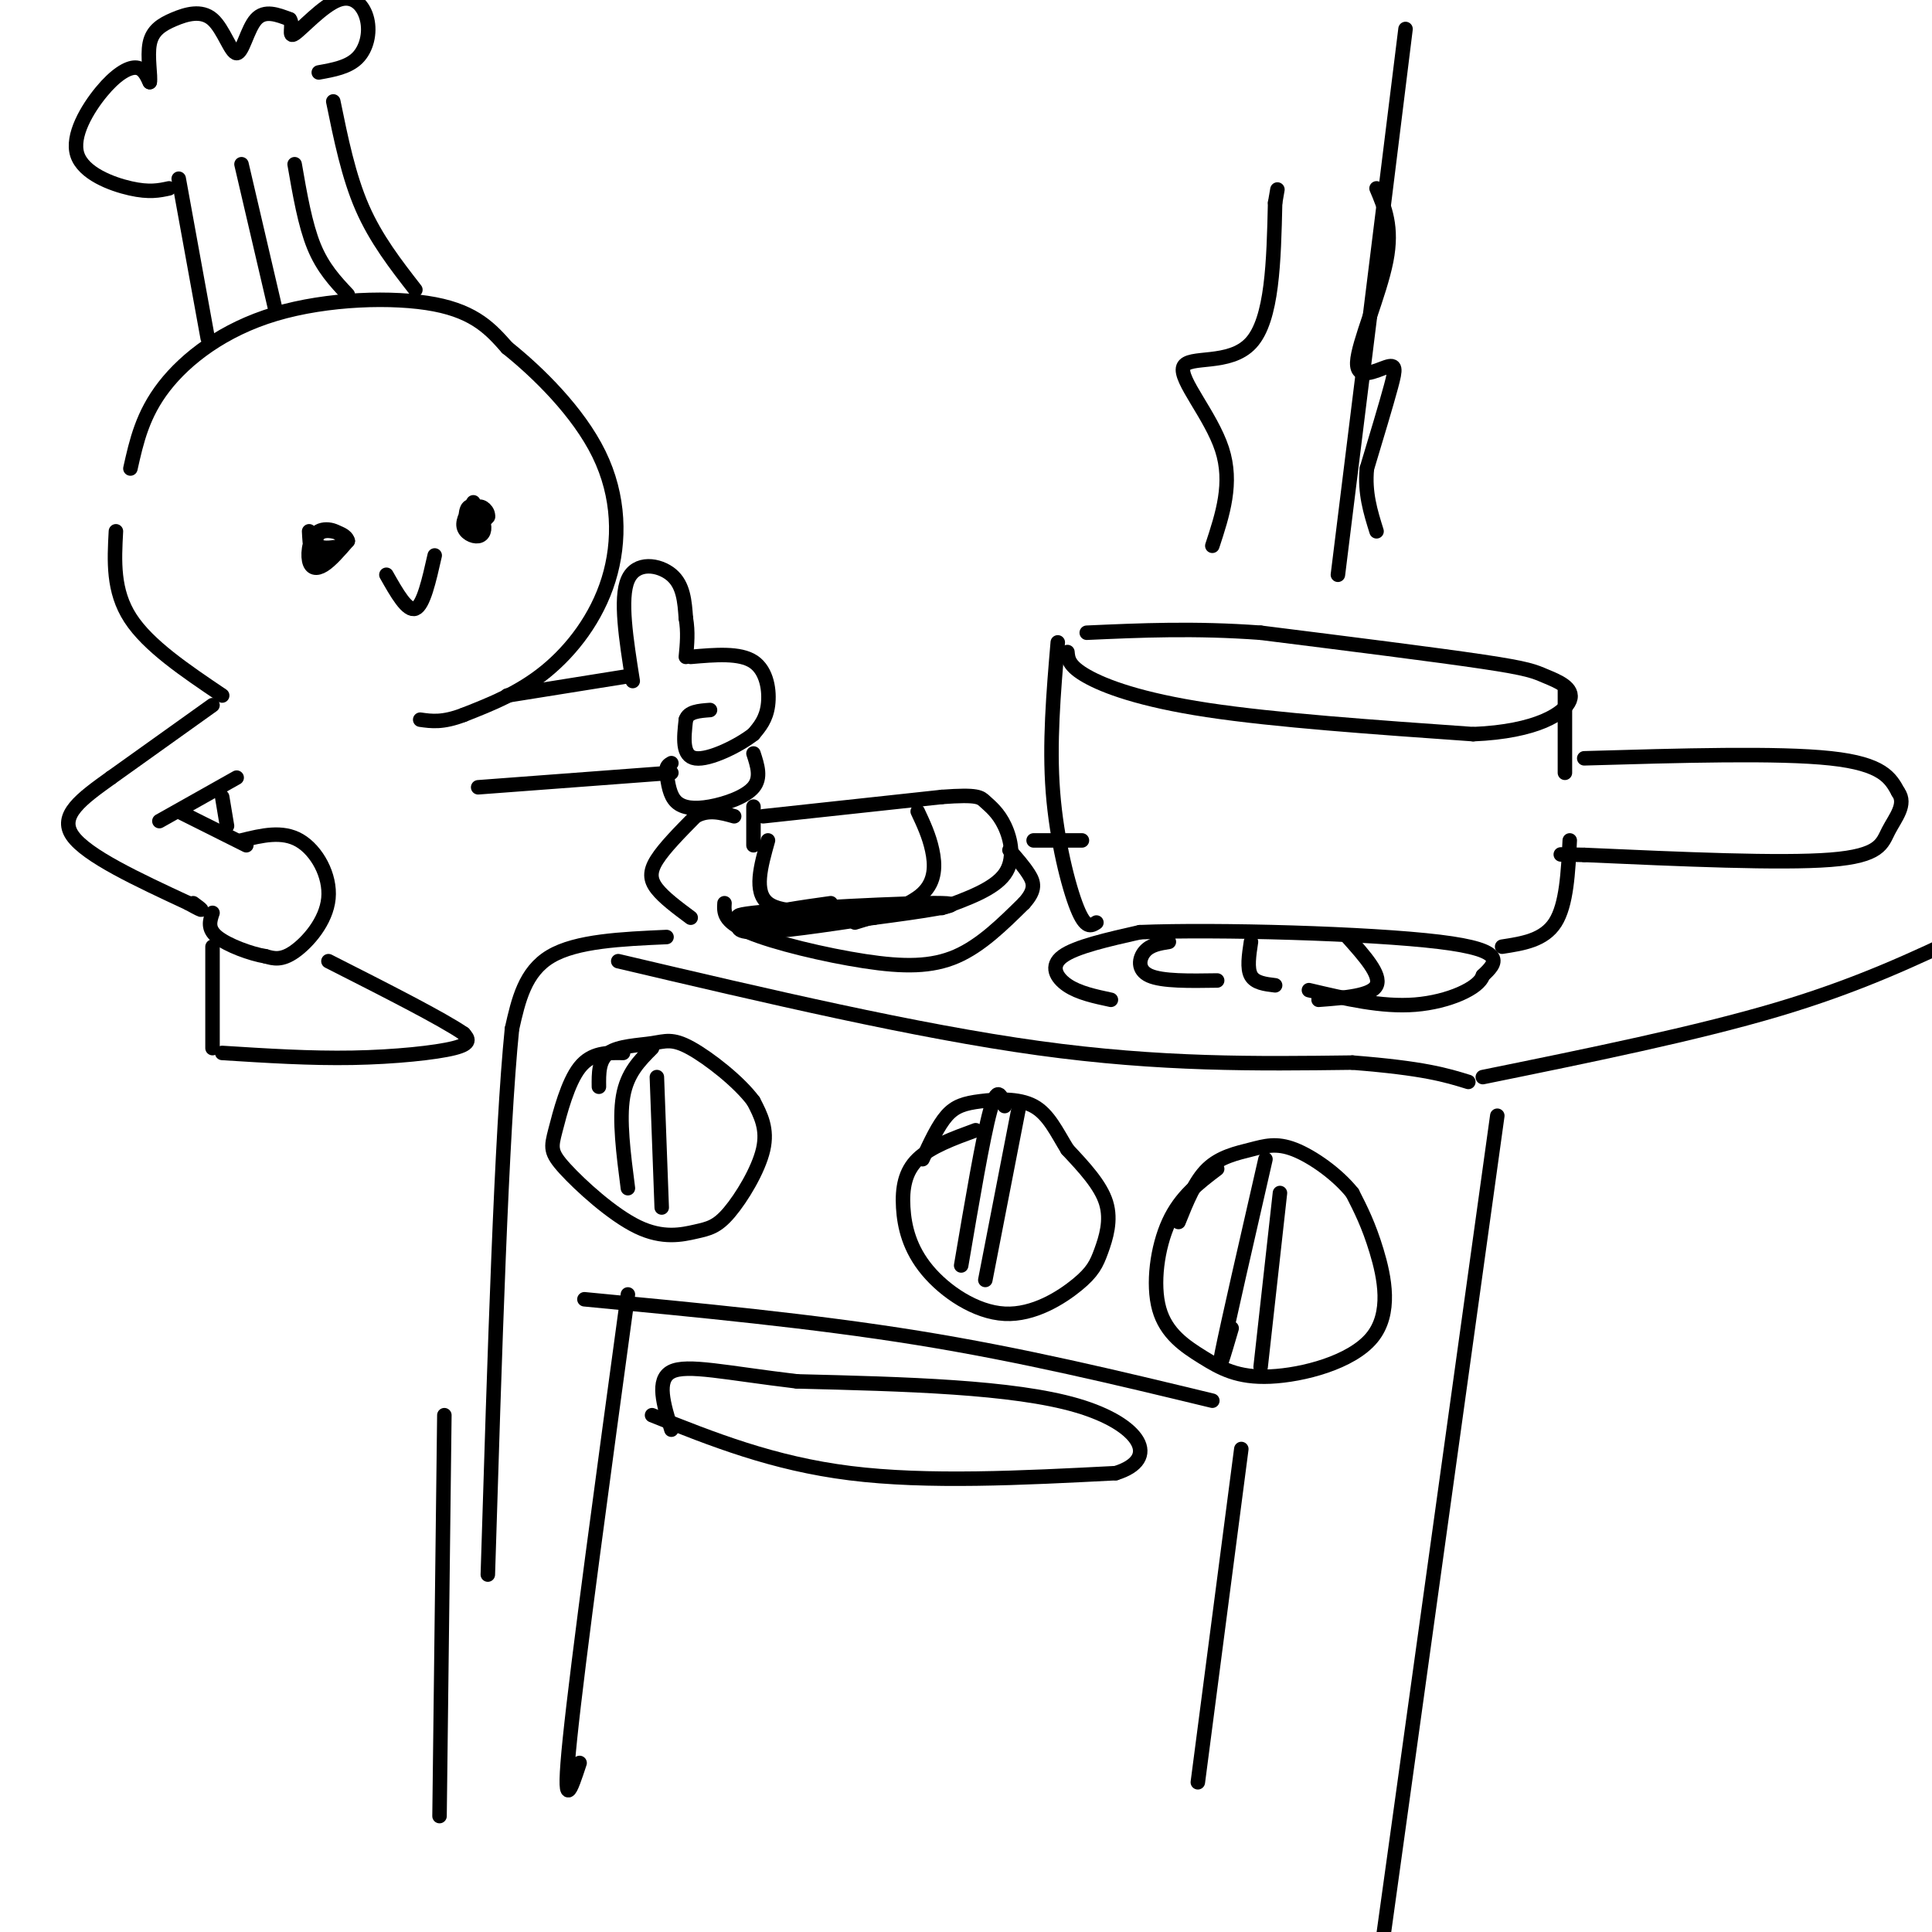 <svg viewBox='0 0 400 400' version='1.1' xmlns='http://www.w3.org/2000/svg' xmlns:xlink='http://www.w3.org/1999/xlink'><g fill='none' stroke='#000000' stroke-width='3' stroke-linecap='round' stroke-linejoin='round'><path d='M143,190c-2.778,-2.067 -5.556,-4.133 -7,-6c-1.444,-1.867 -1.556,-3.533 0,-6c1.556,-2.467 4.778,-5.733 8,-9'/><path d='M144,169c2.667,-1.500 5.333,-0.750 8,0'/><path d='M156,167c0.000,0.000 0.000,8.000 0,8'/><path d='M158,169c0.000,0.000 37.000,-4.000 37,-4'/><path d='M195,165c7.561,-0.558 7.965,0.046 9,1c1.035,0.954 2.702,2.257 4,5c1.298,2.743 2.228,6.927 0,10c-2.228,3.073 -7.614,5.037 -13,7'/><path d='M190,168c1.178,2.511 2.356,5.022 3,8c0.644,2.978 0.756,6.422 -2,9c-2.756,2.578 -8.378,4.289 -14,6'/><path d='M159,174c-1.500,5.333 -3.000,10.667 0,13c3.000,2.333 10.500,1.667 18,1'/><path d='M172,187c-6.200,0.867 -12.400,1.733 -16,3c-3.600,1.267 -4.600,2.933 0,3c4.600,0.067 14.800,-1.467 25,-3'/><path d='M181,190c9.464,-1.238 20.625,-2.833 14,-3c-6.625,-0.167 -31.036,1.095 -39,2c-7.964,0.905 0.518,1.452 9,2'/><path d='M165,191c3.167,0.000 6.583,-1.000 10,-2'/><path d='M138,194c-9.333,0.417 -18.667,0.833 -24,4c-5.333,3.167 -6.667,9.083 -8,15'/><path d='M106,213c-2.167,21.333 -3.583,67.167 -5,113'/><path d='M128,199c30.833,7.250 61.667,14.500 87,18c25.333,3.500 45.167,3.250 65,3'/><path d='M280,220c14.833,1.167 19.417,2.583 24,4'/><path d='M230,207c-3.333,-0.711 -6.667,-1.422 -9,-3c-2.333,-1.578 -3.667,-4.022 -1,-6c2.667,-1.978 9.333,-3.489 16,-5'/><path d='M236,193c15.867,-0.644 47.533,0.244 62,2c14.467,1.756 11.733,4.378 9,7'/><path d='M307,202c-0.733,2.556 -7.067,5.444 -14,6c-6.933,0.556 -14.467,-1.222 -22,-3'/><path d='M242,195c-1.911,0.311 -3.822,0.622 -5,2c-1.178,1.378 -1.622,3.822 1,5c2.622,1.178 8.311,1.089 14,1'/><path d='M259,195c-0.417,2.750 -0.833,5.500 0,7c0.833,1.500 2.917,1.750 5,2'/><path d='M279,194c3.500,3.917 7.000,7.833 6,10c-1.000,2.167 -6.500,2.583 -12,3'/><path d='M227,191c-1.111,0.711 -2.222,1.422 -4,-3c-1.778,-4.422 -4.222,-13.978 -5,-24c-0.778,-10.022 0.111,-20.511 1,-31'/><path d='M221,135c0.133,1.444 0.267,2.889 4,5c3.733,2.111 11.067,4.889 25,7c13.933,2.111 34.467,3.556 55,5'/><path d='M305,152c13.281,-0.537 18.982,-4.381 20,-7c1.018,-2.619 -2.649,-4.013 -5,-5c-2.351,-0.987 -3.386,-1.568 -13,-3c-9.614,-1.432 -27.807,-3.716 -46,-6'/><path d='M261,131c-13.667,-1.000 -24.833,-0.500 -36,0'/><path d='M324,143c0.000,0.000 0.000,17.000 0,17'/><path d='M328,157c20.083,-0.583 40.167,-1.167 51,0c10.833,1.167 12.417,4.083 14,7'/><path d='M393,164c1.821,2.524 -0.625,5.333 -2,8c-1.375,2.667 -1.679,5.190 -12,6c-10.321,0.810 -30.661,-0.095 -51,-1'/><path d='M328,177c-8.500,-0.167 -4.250,-0.083 0,0'/><path d='M325,174c-0.333,6.667 -0.667,13.333 -3,17c-2.333,3.667 -6.667,4.333 -11,5'/><path d='M251,113c2.137,-6.506 4.274,-13.012 2,-20c-2.274,-6.988 -8.958,-14.458 -8,-17c0.958,-2.542 9.560,-0.155 14,-5c4.440,-4.845 4.720,-16.923 5,-29'/><path d='M264,42c0.833,-4.833 0.417,-2.417 0,0'/><path d='M285,39c1.691,3.987 3.381,7.974 2,15c-1.381,7.026 -5.834,17.089 -6,21c-0.166,3.911 3.955,1.668 6,1c2.045,-0.668 2.013,0.238 1,4c-1.013,3.762 -3.006,10.381 -5,17'/><path d='M283,97c-0.500,5.000 0.750,9.000 2,13'/><path d='M150,187c-0.119,1.893 -0.238,3.786 5,6c5.238,2.214 15.833,4.750 24,6c8.167,1.250 13.905,1.214 19,-1c5.095,-2.214 9.548,-6.607 14,-11'/><path d='M212,187c2.578,-2.822 2.022,-4.378 1,-6c-1.022,-1.622 -2.511,-3.311 -4,-5'/><path d='M214,174c0.000,0.000 10.000,0.000 10,0'/><path d='M307,223c22.083,-4.500 44.167,-9.000 61,-14c16.833,-5.000 28.417,-10.500 40,-16'/><path d='M129,218c-3.276,-0.056 -6.551,-0.113 -9,3c-2.449,3.113 -4.070,9.394 -5,13c-0.930,3.606 -1.168,4.537 2,8c3.168,3.463 9.741,9.458 15,12c5.259,2.542 9.203,1.630 12,1c2.797,-0.630 4.445,-0.977 7,-4c2.555,-3.023 6.016,-8.721 7,-13c0.984,-4.279 -0.508,-7.140 -2,-10'/><path d='M156,228c-2.906,-3.968 -9.171,-8.888 -13,-11c-3.829,-2.112 -5.223,-1.415 -8,-1c-2.777,0.415 -6.936,0.547 -9,2c-2.064,1.453 -2.032,4.226 -2,7'/><path d='M135,217c-2.583,2.583 -5.167,5.167 -6,10c-0.833,4.833 0.083,11.917 1,19'/><path d='M136,223c0.000,0.000 1.000,27.000 1,27'/><path d='M202,234c-4.680,1.715 -9.361,3.429 -12,6c-2.639,2.571 -3.238,5.998 -3,10c0.238,4.002 1.313,8.578 5,13c3.687,4.422 9.985,8.690 16,9c6.015,0.310 11.746,-3.340 15,-6c3.254,-2.660 4.030,-4.332 5,-7c0.970,-2.668 2.134,-6.334 1,-10c-1.134,-3.666 -4.567,-7.333 -8,-11'/><path d='M221,238c-2.252,-3.660 -3.882,-7.311 -7,-9c-3.118,-1.689 -7.724,-1.416 -11,-1c-3.276,0.416 -5.222,0.976 -7,3c-1.778,2.024 -3.389,5.512 -5,9'/><path d='M208,229c-0.750,-2.250 -1.500,-4.500 -3,1c-1.500,5.500 -3.750,18.750 -6,32'/><path d='M211,229c0.000,0.000 -7.000,36.000 -7,36'/><path d='M252,242c-3.796,2.873 -7.592,5.746 -10,11c-2.408,5.254 -3.427,12.888 -2,18c1.427,5.112 5.299,7.701 9,10c3.701,2.299 7.229,4.307 14,4c6.771,-0.307 16.784,-2.929 21,-8c4.216,-5.071 2.633,-12.592 1,-18c-1.633,-5.408 -3.317,-8.704 -5,-12'/><path d='M280,247c-3.070,-3.866 -8.246,-7.531 -12,-9c-3.754,-1.469 -6.088,-0.742 -9,0c-2.912,0.742 -6.404,1.498 -9,4c-2.596,2.502 -4.298,6.751 -6,11'/><path d='M262,240c-3.917,17.083 -7.833,34.167 -9,40c-1.167,5.833 0.417,0.417 2,-5'/><path d='M265,247c0.000,0.000 -4.000,36.000 -4,36'/><path d='M121,269c23.667,2.250 47.333,4.500 69,8c21.667,3.500 41.333,8.250 61,13'/><path d='M130,268c-5.167,37.917 -10.333,75.833 -12,92c-1.667,16.167 0.167,10.583 2,5'/><path d='M257,300c0.000,0.000 -9.000,69.000 -9,69'/><path d='M92,293c0.000,0.000 -1.000,83.000 -1,83'/><path d='M135,293c12.500,5.000 25.000,10.000 41,12c16.000,2.000 35.500,1.000 55,0'/><path d='M231,305c9.356,-2.889 5.244,-10.111 -8,-14c-13.244,-3.889 -35.622,-4.444 -58,-5'/><path d='M165,286c-14.800,-1.756 -22.800,-3.644 -26,-2c-3.200,1.644 -1.600,6.822 0,12'/><path d='M310,231c0.000,0.000 -25.000,180.000 -25,180'/><path d='M277,119c0.000,0.000 14.000,-113.000 14,-113'/><path d='M27,97c1.250,-5.601 2.500,-11.202 7,-17c4.500,-5.798 12.250,-11.792 23,-15c10.750,-3.208 24.500,-3.631 33,-2c8.500,1.631 11.750,5.315 15,9'/><path d='M105,72c6.349,5.073 14.722,13.257 19,22c4.278,8.743 4.459,18.046 2,26c-2.459,7.954 -7.560,14.558 -13,19c-5.440,4.442 -11.220,6.721 -17,9'/><path d='M96,148c-4.333,1.667 -6.667,1.333 -9,1'/><path d='M98,104c-1.132,1.832 -2.264,3.664 -2,5c0.264,1.336 1.924,2.176 3,2c1.076,-0.176 1.567,-1.367 1,-3c-0.567,-1.633 -2.191,-3.709 -3,-3c-0.809,0.709 -0.803,4.203 0,5c0.803,0.797 2.401,-1.101 4,-3'/><path d='M101,107c0.222,-1.133 -1.222,-2.467 -2,-2c-0.778,0.467 -0.889,2.733 -1,5'/><path d='M64,110c0.148,2.884 0.296,5.768 2,6c1.704,0.232 4.965,-2.186 5,-4c0.035,-1.814 -3.156,-3.022 -5,-2c-1.844,1.022 -2.343,4.275 -2,6c0.343,1.725 1.526,1.921 3,1c1.474,-0.921 3.237,-2.961 5,-5'/><path d='M72,112c-0.238,-1.405 -3.333,-2.417 -5,-2c-1.667,0.417 -1.905,2.262 -1,3c0.905,0.738 2.952,0.369 5,0'/><path d='M80,119c2.167,3.833 4.333,7.667 6,7c1.667,-0.667 2.833,-5.833 4,-11'/><path d='M86,60c-4.083,-5.250 -8.167,-10.500 -11,-17c-2.833,-6.500 -4.417,-14.250 -6,-22'/><path d='M43,70c0.000,0.000 -6.000,-33.000 -6,-33'/><path d='M35,39c-2.035,0.443 -4.070,0.887 -8,0c-3.930,-0.887 -9.754,-3.104 -11,-7c-1.246,-3.896 2.088,-9.472 5,-13c2.912,-3.528 5.404,-5.008 7,-5c1.596,0.008 2.298,1.504 3,3'/><path d='M31,17c0.272,-1.083 -0.548,-5.290 0,-8c0.548,-2.710 2.465,-3.922 5,-5c2.535,-1.078 5.690,-2.021 8,0c2.310,2.021 3.776,7.006 5,7c1.224,-0.006 2.207,-5.002 4,-7c1.793,-1.998 4.397,-0.999 7,0'/><path d='M60,4c0.862,1.138 -0.482,3.982 1,3c1.482,-0.982 5.789,-5.789 9,-7c3.211,-1.211 5.326,1.174 6,4c0.674,2.826 -0.093,6.093 -2,8c-1.907,1.907 -4.953,2.453 -8,3'/><path d='M57,64c0.000,0.000 -7.000,-30.000 -7,-30'/><path d='M61,34c1.083,6.250 2.167,12.500 4,17c1.833,4.500 4.417,7.250 7,10'/><path d='M105,144c0.000,0.000 25.000,-4.000 25,-4'/><path d='M131,141c-1.356,-8.556 -2.711,-17.111 -1,-21c1.711,-3.889 6.489,-3.111 9,-1c2.511,2.111 2.756,5.556 3,9'/><path d='M142,128c0.500,2.833 0.250,5.417 0,8'/><path d='M143,136c5.089,-0.444 10.178,-0.889 13,1c2.822,1.889 3.378,6.111 3,9c-0.378,2.889 -1.689,4.444 -3,6'/><path d='M156,152c-3.044,2.400 -9.156,5.400 -12,5c-2.844,-0.400 -2.422,-4.200 -2,-8'/><path d='M142,149c0.500,-1.667 2.750,-1.833 5,-2'/><path d='M156,156c0.821,2.512 1.643,5.024 0,7c-1.643,1.976 -5.750,3.417 -9,4c-3.250,0.583 -5.643,0.310 -7,-1c-1.357,-1.310 -1.679,-3.655 -2,-6'/><path d='M138,160c-0.167,-1.333 0.417,-1.667 1,-2'/><path d='M139,160c0.000,0.000 -40.000,3.000 -40,3'/><path d='M24,110c-0.333,6.167 -0.667,12.333 3,18c3.667,5.667 11.333,10.833 19,16'/><path d='M44,146c0.000,0.000 -21.000,15.000 -21,15'/><path d='M23,161c-6.111,4.378 -10.889,7.822 -8,12c2.889,4.178 13.444,9.089 24,14'/><path d='M39,187c4.167,2.333 2.583,1.167 1,0'/><path d='M49,161c0.000,0.000 -16.000,9.000 -16,9'/><path d='M37,168c0.000,0.000 14.000,7.000 14,7'/><path d='M50,174c4.220,-1.036 8.440,-2.071 12,0c3.560,2.071 6.458,7.250 6,12c-0.458,4.750 -4.274,9.071 -7,11c-2.726,1.929 -4.363,1.464 -6,1'/><path d='M55,198c-3.111,-0.511 -7.889,-2.289 -10,-4c-2.111,-1.711 -1.556,-3.356 -1,-5'/><path d='M46,165c0.000,0.000 1.000,6.000 1,6'/><path d='M44,196c0.000,0.000 0.000,21.000 0,21'/><path d='M46,218c9.111,0.578 18.222,1.156 27,1c8.778,-0.156 17.222,-1.044 21,-2c3.778,-0.956 2.889,-1.978 2,-3'/><path d='M96,214c-4.333,-3.000 -16.167,-9.000 -28,-15'/></g>
</svg>